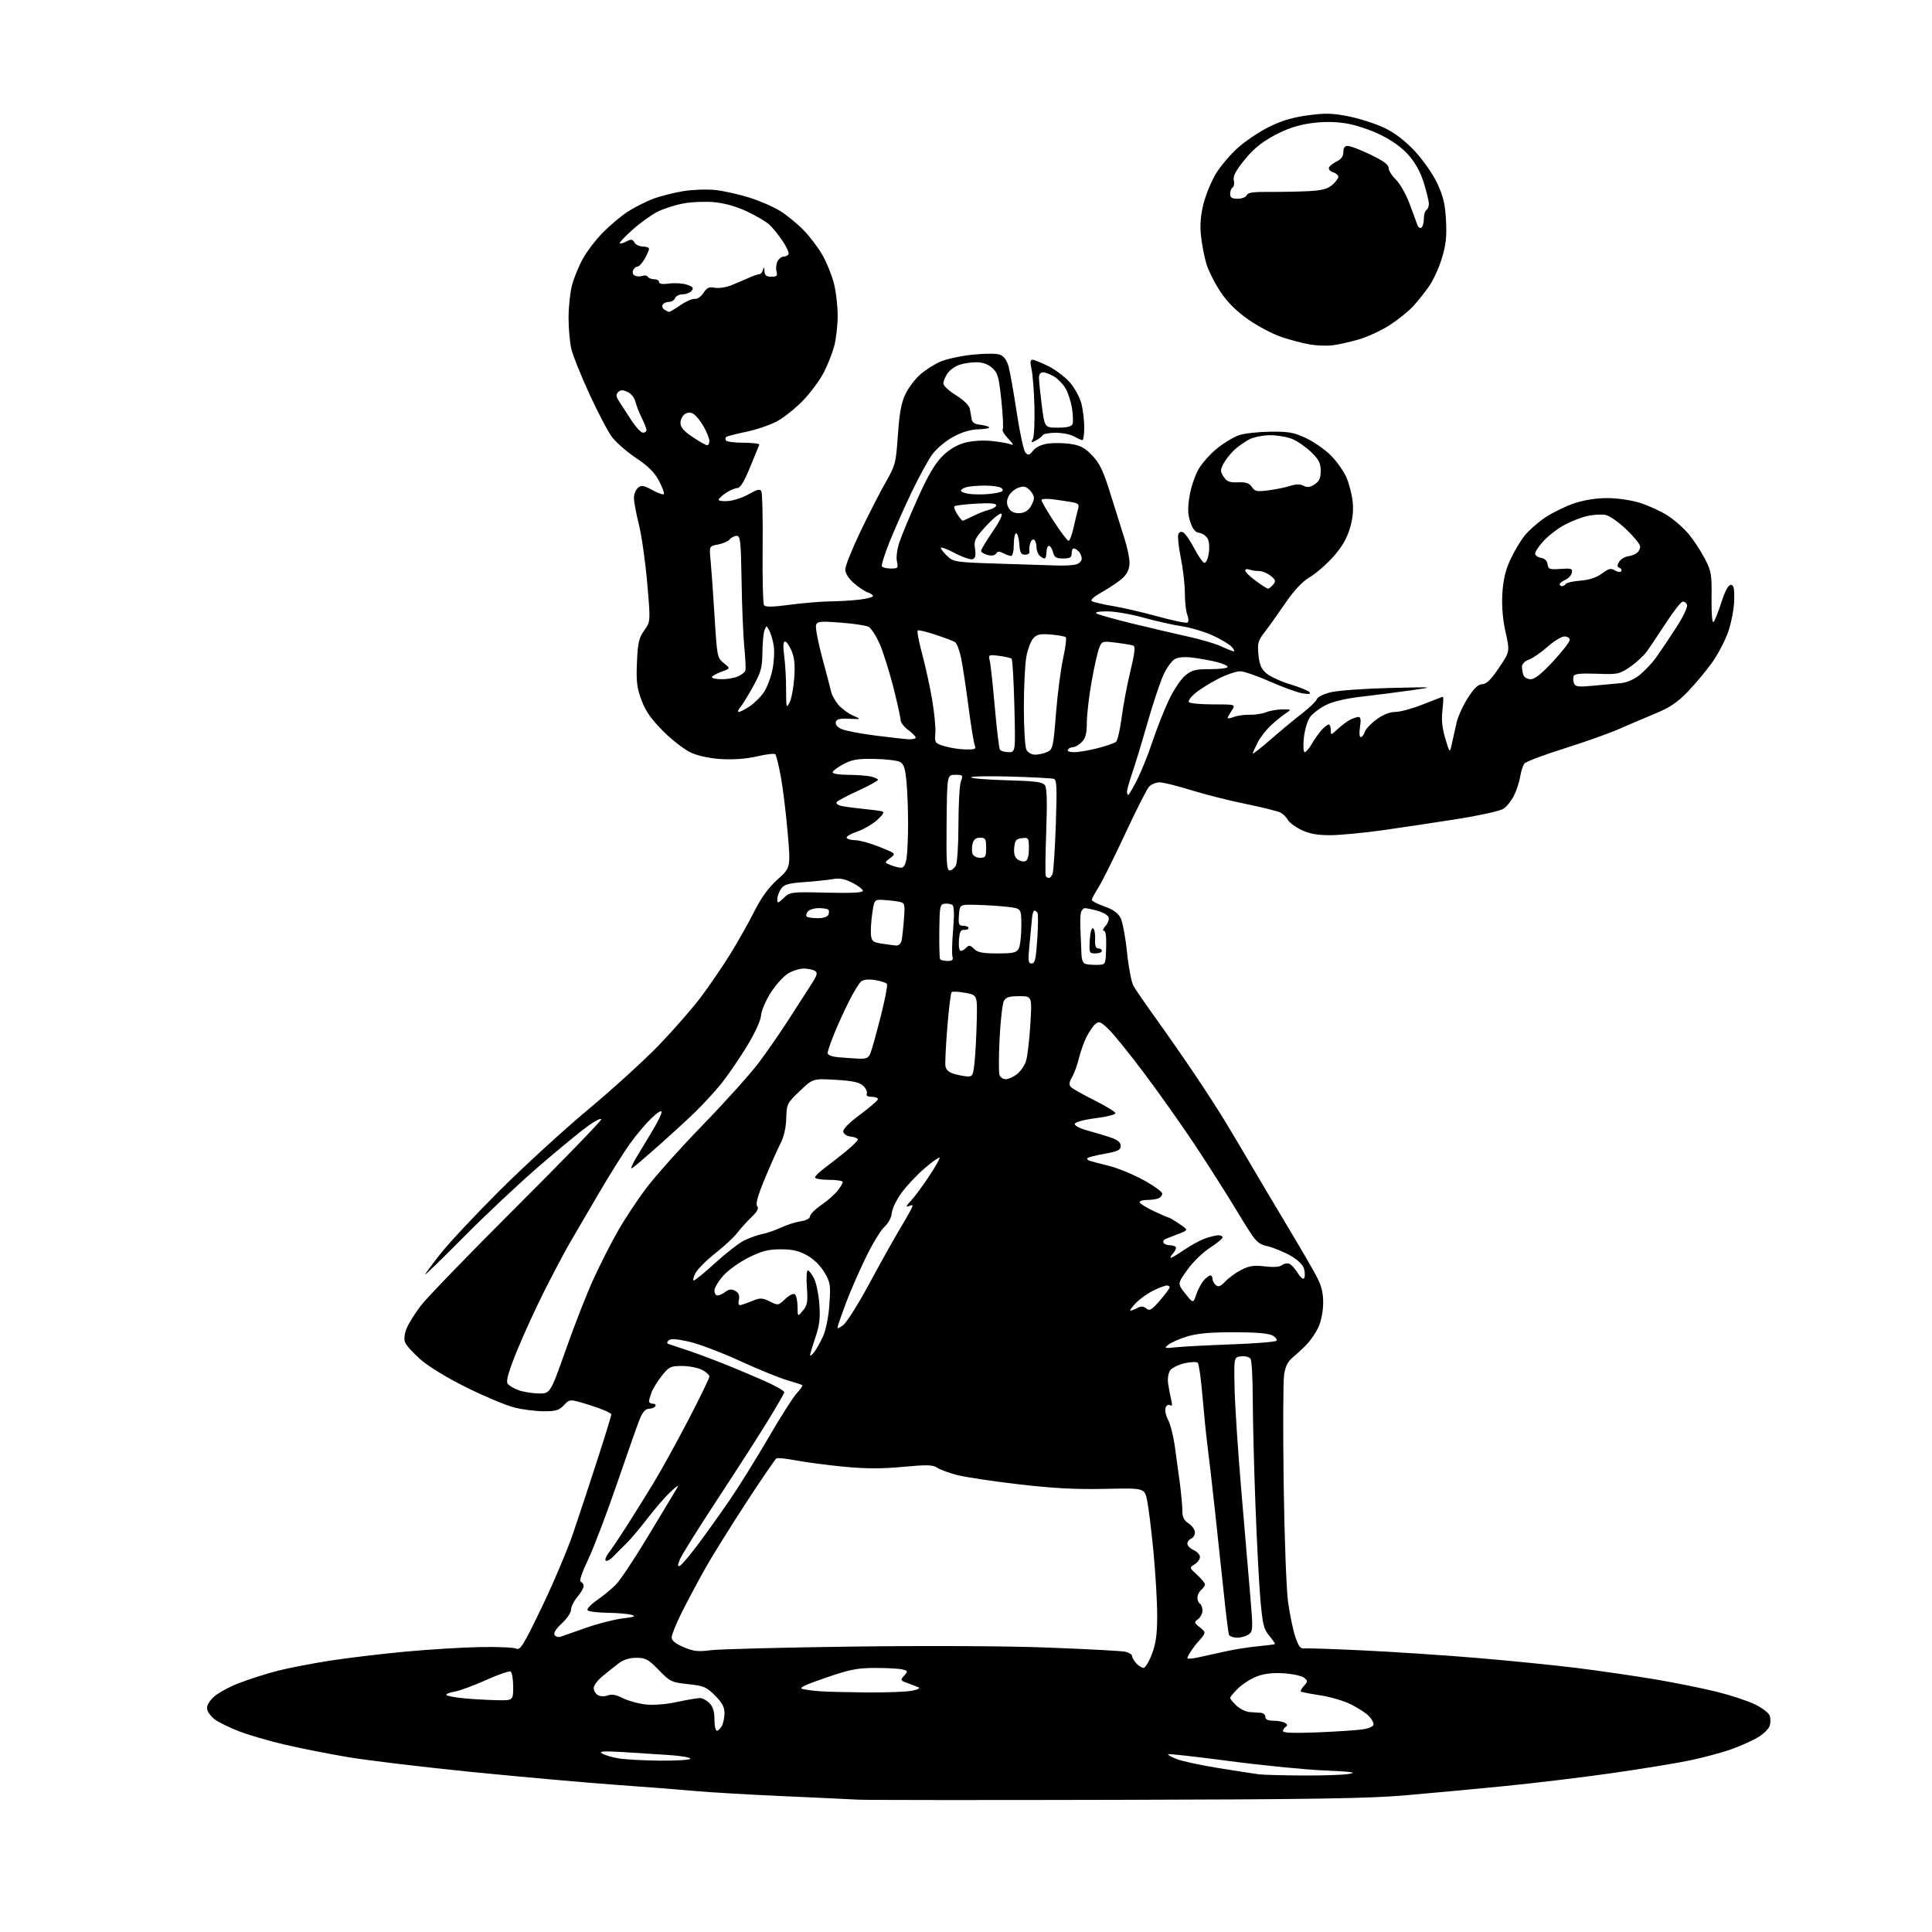 <?xml version="1.0" encoding="UTF-8" standalone="no"?>
<!-- Filename: 41516934019bc71209b9605eaded9651f5cde19040539aa953d551179d85bfd0.svg -->
<!-- Created with https://svgstud.io -->
<svg
  version="1.1"
  xmlns="http://www.w3.org/2000/svg"
  xmlns:xlink="http://www.w3.org/1999/xlink"
  xmlns:svg="http://www.w3.org/2000/svg"
  xmlns:rdf="http://www.w3.org/1999/02/22-rdf-syntax-ns#"
  xmlns:cc="http://creativecommons.org/ns#"
  xmlns:dc="http://purl.org/dc/elements/1.1/"
  viewBox="0 0 768 768"
  width="768"
  height="768"
  role="img"
  aria-labelledby="titleID descID"
>
  <title id="titleID">Darth Vader juggling balls</title>
  <desc id="descID">AI-generated SVG illustration: Darth Vader juggling balls, created on https://svgstud.io</desc>

  <rect width="100%" height="100%" fill="white" />


  <path stroke="none" fill="black" fill-rule="evenodd" d="M443.50,715.47C390.15,715.60 344.02,715.57 341.00,715.39C337.98,715.22 324.48,714.58 311.00,713.98C297.52,713.38 282.00,712.47 276.50,711.97C271.00,711.46 256.82,710.35 245.00,709.51C233.18,708.66 207.54,706.38 188.04,704.44C168.54,702.49 146.07,699.80 138.11,698.45C130.15,697.10 118.65,694.82 112.57,693.37C106.48,691.93 98.58,689.60 95.00,688.21C91.42,686.81 87.29,684.83 85.81,683.81C84.33,682.79 82.82,681.02 82.46,679.88C81.99,678.40 82.60,676.99 84.59,674.91C86.14,673.29 90.73,670.71 94.94,669.09C99.10,667.48 106.10,665.25 110.50,664.13C114.90,663.01 124.35,661.19 131.50,660.09C138.65,658.99 152.15,657.38 161.50,656.52C170.85,655.66 184.12,654.85 191.00,654.73C197.88,654.60 204.30,654.89 205.27,655.36C206.80,656.11 208.16,653.89 215.39,638.86C219.98,629.31 225.57,616.10 227.82,609.50C230.06,602.90 234.40,589.79 237.45,580.36C240.50,570.94 243.00,562.78 243.00,562.24C243.00,561.69 239.29,560.08 234.75,558.66C226.50,556.07 226.50,556.07 224.21,558.54C222.29,560.60 220.99,561.00 216.17,561.00C213.01,561.00 207.74,560.33 204.46,559.50C201.18,558.68 192.65,555.11 185.50,551.57C177.67,547.68 170.38,543.25 167.16,540.40C164.22,537.81 161.46,534.75 161.02,533.59C160.53,532.31 160.77,530.17 161.65,528.05C162.43,526.14 164.94,522.11 167.24,519.07C169.53,516.04 186.61,498.38 205.20,479.83C223.79,461.28 239.00,445.59 239.00,444.96C239.00,444.33 236.64,445.51 233.75,447.58C230.86,449.65 222.20,456.76 214.50,463.39C206.80,470.02 193.41,482.58 184.75,491.31C176.09,500.03 169.00,506.94 169.00,506.65C169.00,506.37 171.77,502.61 175.15,498.32C178.54,494.02 189.23,482.62 198.90,472.98C208.58,463.35 224.38,448.90 234.00,440.88C243.62,432.86 256.23,421.39 262.00,415.39C267.77,409.40 275.26,400.83 278.62,396.35C281.99,391.87 287.24,384.18 290.29,379.26C293.33,374.34 297.63,366.71 299.85,362.30C302.64,356.74 305.47,352.87 309.10,349.60C314.32,344.90 314.32,344.90 313.09,330.70C312.41,322.89 311.17,312.90 310.35,308.50C309.53,304.10 308.55,300.19 308.18,299.82C307.80,299.44 304.57,299.82 301.00,300.66C296.93,301.62 291.70,302.03 287.00,301.77C282.39,301.50 277.70,300.54 274.82,299.26C272.24,298.11 267.24,294.28 263.69,290.73C258.92,285.95 256.68,282.77 255.03,278.39C253.17,273.46 252.87,271.00 253.20,263.32C253.53,255.48 253.95,253.62 256.10,250.60C258.61,247.07 258.61,247.07 257.28,231.79C256.56,223.38 255.07,212.93 253.98,208.56C252.89,204.19 252.00,199.41 252.00,197.93C252.00,196.45 252.72,194.64 253.61,193.91C254.98,192.78 255.84,192.91 259.27,194.79C261.50,196.01 263.58,196.76 263.89,196.45C264.20,196.13 263.34,193.77 261.98,191.19C260.16,187.75 257.71,185.30 252.76,182.00C249.05,179.53 244.70,175.70 243.11,173.50C241.51,171.30 237.52,163.65 234.24,156.50C230.96,149.35 227.76,141.39 227.14,138.81C226.51,136.23 226.01,130.60 226.01,126.31C226.02,122.01 226.64,116.18 227.39,113.35C228.15,110.52 230.03,105.87 231.58,103.03C233.13,100.18 236.67,95.51 239.45,92.65C242.23,89.79 246.70,86.00 249.39,84.24C252.09,82.48 256.69,80.14 259.62,79.04C262.55,77.94 268.00,76.56 271.73,75.96C275.45,75.36 281.20,75.18 284.50,75.55C287.80,75.92 293.88,77.28 298.00,78.58C302.12,79.87 307.66,82.30 310.29,83.97C312.93,85.64 317.07,89.05 319.49,91.54C321.91,94.04 325.25,98.45 326.91,101.34C328.57,104.24 330.62,109.27 331.46,112.52C332.31,115.76 332.99,121.59 332.99,125.46C332.98,129.33 332.37,134.75 331.64,137.50C330.90,140.25 329.06,144.95 327.53,147.95C326.01,150.94 322.34,155.93 319.38,159.04C316.42,162.14 311.76,165.90 309.02,167.39C306.29,168.88 300.81,170.77 296.85,171.60C292.89,172.42 289.27,173.33 288.81,173.62C288.35,173.90 288.23,174.56 288.54,175.07C288.86,175.58 292.05,176.00 295.64,176.00C299.23,176.00 302.02,176.36 301.83,176.80C301.65,177.24 299.99,181.29 298.14,185.80C295.86,191.35 294.25,194.00 293.14,194.01C292.24,194.01 290.23,194.85 288.67,195.88C287.11,196.91 285.76,198.14 285.67,198.62C285.58,199.10 287.30,199.35 289.50,199.17C291.70,198.99 295.38,197.75 297.69,196.42C300.80,194.61 302.07,194.30 302.63,195.21C303.04,195.88 303.29,206.12 303.16,217.96C303.04,229.81 303.30,239.99 303.72,240.58C304.28,241.36 307.20,241.31 314.00,240.40C319.23,239.70 326.43,239.10 330.00,239.06C333.57,239.02 338.86,238.70 341.75,238.35C344.64,238.01 347.00,237.36 347.00,236.93C347.00,236.49 346.07,235.84 344.93,235.48C343.80,235.12 341.32,233.47 339.43,231.81C337.31,229.94 336.00,227.88 336.00,226.38C336.00,225.06 338.62,218.47 341.82,211.74C345.03,205.01 349.55,196.15 351.88,192.06C355.96,184.90 356.14,184.19 356.93,172.89C357.54,164.08 358.29,160.03 359.94,156.62C361.15,154.13 363.77,150.65 365.77,148.90C367.76,147.15 371.35,144.85 373.74,143.79C376.13,142.73 381.93,141.47 386.62,140.99C391.63,140.47 396.13,140.48 397.52,141.01C399.07,141.60 400.24,143.20 400.93,145.70C401.51,147.79 402.97,156.03 404.17,164.00C405.37,171.97 406.93,179.14 407.63,179.92C408.72,181.13 409.17,181.01 410.71,179.10C411.85,177.70 414.07,176.67 416.70,176.31C418.99,176.01 423.04,176.08 425.68,176.48C429.48,177.05 431.28,178.02 434.22,181.11C437.24,184.29 438.61,187.21 441.56,196.76C443.56,203.22 446.05,211.16 447.10,214.42C448.14,217.67 449.00,221.85 449.00,223.71C449.00,225.94 448.19,227.90 446.62,229.47C445.32,230.77 441.67,233.30 438.52,235.07C434.62,237.28 433.23,238.54 434.15,239.03C434.89,239.43 438.65,240.28 442.50,240.93C446.35,241.57 454.36,243.43 460.31,245.07C466.26,246.70 471.53,247.79 472.02,247.49C472.55,247.16 472.53,245.89 471.96,244.40C471.43,243.01 471.00,239.13 471.00,235.78C471.00,232.44 470.28,226.15 469.40,221.82C468.53,217.49 468.07,213.26 468.39,212.42C468.77,211.43 469.49,211.17 470.42,211.69C471.21,212.14 473.13,214.94 474.69,217.92C476.25,220.90 478.04,223.51 478.66,223.72C479.33,223.94 480.09,222.44 480.48,220.13C480.87,217.84 480.69,215.30 480.08,214.14C479.49,213.04 477.99,212.00 476.75,211.82C475.13,211.59 474.13,210.38 473.17,207.50C472.15,204.43 472.07,202.03 472.86,197.19C473.42,193.72 475.05,188.88 476.49,186.42C477.93,183.97 481.33,180.21 484.04,178.06C486.75,175.92 490.64,173.61 492.68,172.94C494.71,172.27 500.23,171.67 504.94,171.61C512.25,171.52 514.33,171.89 519.15,174.15C522.25,175.60 526.69,178.69 529.00,181.00C531.31,183.31 534.09,187.22 535.18,189.68C536.27,192.14 537.41,196.54 537.71,199.46C538.09,203.12 537.70,206.56 536.46,210.49C535.21,214.45 533.13,217.88 529.70,221.64C526.97,224.63 522.81,228.20 520.47,229.57C517.63,231.24 514.43,234.65 510.92,239.79C508.02,244.03 504.32,249.21 502.70,251.30C500.09,254.67 499.81,255.68 500.25,260.24C500.63,264.21 501.35,265.91 503.41,267.67C504.87,268.93 509.20,270.92 513.04,272.08C516.87,273.24 520.29,274.66 520.65,275.24C521.08,275.93 520.04,276.04 517.54,275.57C515.48,275.19 509.79,273.11 504.89,270.95C499.99,268.79 494.75,266.95 493.24,266.85C491.73,266.74 487.75,268.06 484.40,269.77C481.04,271.48 476.88,274.07 475.15,275.53C473.41,276.99 472.25,278.59 472.56,279.09C472.87,279.59 477.19,280.00 482.17,280.00C491.23,280.00 491.23,280.00 489.62,282.46C488.73,283.82 488.00,285.16 488.00,285.44C488.00,285.72 489.14,285.52 490.54,284.98C491.94,284.45 494.75,284.07 496.79,284.12C498.83,284.18 501.77,283.73 503.32,283.12C504.86,282.50 507.78,282.00 509.79,282.00C513.45,282.00 513.45,282.00 510.97,283.65C509.61,284.56 507.00,286.70 505.16,288.40C503.33,290.11 500.96,293.17 499.91,295.21C498.86,297.25 498.00,299.19 498.00,299.53C498.00,299.86 501.27,297.29 505.26,293.82C509.25,290.34 514.86,285.70 517.72,283.50C520.58,281.30 523.17,278.79 523.48,277.92C523.80,277.00 526.22,275.83 529.26,275.13C532.14,274.46 542.60,273.72 552.50,273.48C570.50,273.05 570.50,273.05 561.00,274.40C555.77,275.14 547.00,276.27 541.50,276.90C535.08,277.63 529.91,278.84 527.05,280.27C524.61,281.50 521.77,283.65 520.75,285.06C519.73,286.47 518.63,290.18 518.31,293.31C517.97,296.55 518.12,299.00 518.64,299.00C519.15,299.00 520.41,297.54 521.43,295.75C522.45,293.96 524.20,291.49 525.32,290.25C526.44,289.01 527.72,288.00 528.17,288.00C528.63,288.00 529.00,288.98 529.00,290.19C529.00,292.34 529.04,292.34 531.75,289.81C533.26,288.40 535.48,286.74 536.68,286.12C537.89,285.50 539.41,285.00 540.06,285.00C540.89,285.00 541.06,286.21 540.62,289.00C540.25,291.29 540.38,293.00 540.92,293.00C541.44,293.00 542.16,292.08 542.52,290.94C542.88,289.81 545.00,287.56 547.23,285.94C549.86,284.05 552.52,283.00 554.73,283.00C556.62,283.00 561.54,281.65 565.66,280.00C569.78,278.35 573.35,277.00 573.58,277.00C573.82,277.00 573.74,279.40 573.39,282.34C572.95,286.11 573.28,289.41 574.54,293.59C576.31,299.50 576.31,299.50 577.17,295.50C577.64,293.30 578.47,289.55 579.03,287.18C579.58,284.80 581.59,280.41 583.50,277.43C586.00,273.52 587.61,271.99 589.24,271.97C590.89,271.95 592.68,270.19 595.85,265.48C600.21,259.02 600.21,259.02 598.49,251.30C597.35,246.21 596.92,240.99 597.21,236.02C597.52,230.66 598.42,226.76 600.31,222.64C601.77,219.45 604.33,215.11 606.00,213.00C607.67,210.90 611.41,207.59 614.32,205.66C617.23,203.73 622.38,201.22 625.77,200.08C629.66,198.77 634.50,198.00 638.88,198.00C642.88,198.00 648.40,198.80 651.91,199.89C655.26,200.94 660.21,203.21 662.92,204.95C665.63,206.69 669.46,210.08 671.43,212.48C673.39,214.88 676.24,219.24 677.75,222.17C680.26,227.04 680.49,228.39 680.37,237.83C680.30,243.99 680.61,247.79 681.15,247.25C681.65,246.75 683.06,243.23 684.28,239.42C685.72,234.93 687.03,232.50 688.00,232.50C689.18,232.50 689.47,233.79 689.38,238.50C689.32,241.80 688.26,247.43 687.04,251.00C685.82,254.57 682.87,260.20 680.50,263.50C678.13,266.80 673.78,271.99 670.84,275.03C666.78,279.23 663.70,281.30 658.00,283.65C653.88,285.35 647.35,288.13 643.50,289.83C639.65,291.53 629.89,294.99 621.81,297.53C613.73,300.07 606.62,302.75 606.01,303.48C605.40,304.22 604.64,306.55 604.31,308.66C603.98,310.77 602.87,314.18 601.84,316.24C600.82,318.29 598.92,320.66 597.63,321.51C596.34,322.35 588.13,324.18 579.39,325.56C570.65,326.94 557.23,328.96 549.56,330.04C541.89,331.12 532.47,332.00 528.63,332.00C523.57,332.00 520.43,331.42 517.30,329.90C514.92,328.75 512.51,326.96 511.96,325.93C511.41,324.89 510.10,323.59 509.05,323.03C508.01,322.47 501.78,320.92 495.21,319.58C488.65,318.25 478.85,315.77 473.43,314.08C468.01,312.39 462.39,311.00 460.94,311.00C459.50,311.00 457.60,311.79 456.74,312.75C455.87,313.71 451.60,322.15 447.25,331.50C442.90,340.85 438.14,350.40 436.67,352.73C435.20,355.06 434.00,357.31 434.00,357.75C434.00,358.18 436.25,359.33 438.99,360.30C442.45,361.53 444.44,362.94 445.45,364.90C446.25,366.44 447.40,372.57 448.00,378.50C448.60,384.43 449.76,390.46 450.56,391.89C451.37,393.33 455.43,399.23 459.58,405.00C463.74,410.77 470.62,420.68 474.88,427.00C479.14,433.32 484.66,441.88 487.15,446.00C489.65,450.12 494.19,457.77 497.25,463.00C500.30,468.23 506.79,479.14 511.65,487.25C516.52,495.36 521.74,504.33 523.25,507.18C525.32,511.07 525.99,513.75 525.98,517.93C525.97,521.15 525.19,525.18 524.13,527.50C523.12,529.70 520.98,532.85 519.37,534.50C517.76,536.15 515.25,538.48 513.79,539.68C511.93,541.21 510.94,543.24 510.45,546.47C510.07,549.00 509.99,568.27 510.27,589.29C510.55,610.30 511.33,631.55 511.99,636.50C512.65,641.45 513.94,647.75 514.85,650.50C516.16,654.46 516.92,655.45 518.50,655.27C519.60,655.15 530.17,655.50 542.00,656.07C553.83,656.63 574.08,657.97 587.00,659.05C599.92,660.13 617.92,661.94 627.00,663.07C636.08,664.21 649.92,666.22 657.77,667.54C665.62,668.87 676.64,671.08 682.24,672.46C687.85,673.85 694.79,676.13 697.67,677.54C700.54,678.95 703.17,680.97 703.52,682.05C703.86,683.12 703.84,684.92 703.49,686.04C703.13,687.16 701.18,689.13 699.14,690.41C697.10,691.70 692.30,693.88 688.47,695.26C684.64,696.65 677.00,698.70 671.50,699.84C666.00,700.97 652.05,703.24 640.50,704.89C628.95,706.54 609.83,708.84 598.00,710.01C586.17,711.17 568.40,712.83 558.50,713.68C544.05,714.93 521.37,715.29 443.50,715.47zM518.00,705.79C525.98,705.84 534.30,705.55 536.50,705.13C539.49,704.57 536.96,704.23 526.50,703.79C518.80,703.46 501.76,701.78 488.64,700.04C475.51,698.31 464.58,697.09 464.34,697.32C464.11,697.56 465.62,698.43 467.71,699.25C469.79,700.08 477.35,701.70 484.50,702.86C491.65,704.01 498.85,705.12 500.50,705.33C502.15,705.53 510.02,705.74 518.00,705.79zM262.19,699.88C268.62,699.95 274.12,699.61 274.41,699.14C274.70,698.67 271.02,698.01 266.22,697.67C261.42,697.34 253.00,696.80 247.50,696.47C239.74,696.02 237.91,696.14 239.33,697.04C240.34,697.67 243.26,698.54 245.83,698.98C248.40,699.41 255.76,699.82 262.19,699.88zM523.75,688.64C531.31,688.34 539.41,687.80 541.75,687.44C544.41,687.03 546.00,686.27 546.00,685.39C546.00,684.63 545.12,683.12 544.03,682.03C542.95,680.95 539.84,678.94 537.11,677.55C534.38,676.17 528.85,674.53 524.82,673.92C520.80,673.30 517.32,672.62 517.09,672.40C516.86,672.19 517.44,671.17 518.36,670.15C519.92,668.43 519.93,668.18 518.42,666.93C517.52,666.19 513.89,665.40 510.35,665.17C505.94,664.89 502.56,665.28 499.63,666.40C497.27,667.30 493.92,669.43 492.17,671.14C490.43,672.84 489.00,674.56 489.00,674.94C489.00,675.33 490.14,676.72 491.53,678.03C492.92,679.34 495.29,680.48 496.78,680.58C498.28,680.67 500.29,680.80 501.25,680.87C502.21,680.94 503.00,681.67 503.00,682.50C503.00,683.52 504.03,684.00 506.25,684.02C508.04,684.02 510.11,684.42 510.86,684.89C511.80,685.49 511.88,685.96 511.11,686.43C510.50,686.81 510.00,687.58 510.00,688.15C510.00,688.85 514.57,689.01 523.75,688.64zM284.96,688.00C285.50,688.00 286.40,687.13 286.96,686.07C287.53,685.00 288.00,682.70 288.00,680.95C288.00,678.60 287.01,676.77 284.22,673.99C280.82,670.59 279.74,670.13 273.52,669.47C266.94,668.76 266.37,668.49 261.87,663.86C257.70,659.59 256.63,659.00 252.97,659.00C250.20,659.00 247.83,659.75 245.87,661.25C244.25,662.49 241.37,664.78 239.46,666.35C237.56,667.92 236.00,670.04 236.00,671.05C236.00,672.07 236.76,673.33 237.70,673.85C238.67,674.40 240.34,674.44 241.60,673.96C243.14,673.38 244.94,673.69 247.50,675.00C249.53,676.03 253.51,677.17 256.34,677.51C259.59,677.91 264.28,677.57 269.00,676.58C273.12,675.71 277.29,675.00 278.25,675.00C279.21,675.00 280.90,675.90 282.00,677.00C283.41,678.41 284.00,680.33 284.00,683.50C284.00,685.98 284.43,688.00 284.96,688.00zM197.25,675.85C204.00,676.00 204.00,676.00 204.00,670.56C204.00,667.57 203.54,664.84 202.99,664.49C202.43,664.15 198.04,665.65 193.24,667.83C188.43,670.01 182.77,672.09 180.65,672.46C178.53,672.83 177.10,673.44 177.48,673.81C177.86,674.19 180.94,674.77 184.33,675.10C187.72,675.43 193.54,675.76 197.25,675.85zM344.50,672.77C352.20,672.83 360.30,672.53 362.50,672.10C365.00,671.60 365.94,671.07 365.00,670.68C364.18,670.34 362.20,669.58 360.62,669.00C357.89,668.01 357.83,667.85 359.41,666.10C360.98,664.36 360.95,664.22 358.79,663.64C357.53,663.30 352.68,663.03 348.00,663.04C340.73,663.05 337.85,663.62 328.12,666.97C319.53,669.93 317.32,671.03 319.12,671.43C320.43,671.73 323.52,672.13 326.00,672.31C328.48,672.50 336.80,672.70 344.50,672.77zM454.58,663.00C455.28,663.00 456.79,660.51 457.93,657.46C459.51,653.24 460.00,649.59 460.00,642.12C460.00,636.73 459.33,625.31 458.51,616.75C457.69,608.18 456.55,599.00 455.98,596.34C454.94,591.50 454.94,591.50 439.22,591.85C427.63,592.10 418.64,591.63 405.00,590.04C394.82,588.86 383.86,587.21 380.62,586.39C377.39,585.56 373.76,584.24 372.57,583.45C370.75,582.26 368.50,582.20 358.94,583.10C350.58,583.89 344.27,583.88 335.50,583.04C328.90,582.41 320.35,581.29 316.50,580.55C312.65,579.81 309.11,579.45 308.63,579.74C308.15,580.03 302.73,587.97 296.57,597.38C290.42,606.80 283.11,618.55 280.33,623.50C277.54,628.45 273.41,636.20 271.13,640.73C268.86,645.25 267.00,649.81 267.00,650.85C267.00,652.17 268.46,653.37 271.75,654.77C275.69,656.44 277.52,656.65 282.50,655.99C285.80,655.55 311.23,654.90 339.00,654.54C369.33,654.15 400.49,654.31 417.00,654.95C432.12,655.53 445.74,656.26 447.25,656.58C448.76,656.90 450.00,657.65 450.00,658.25C450.00,658.85 450.74,660.17 451.65,661.17C452.57,662.18 453.88,663.00 454.58,663.00zM476.25,658.86C478.59,658.36 483.43,657.29 487.00,656.48C490.57,655.68 496.43,654.75 500.00,654.42C503.57,654.09 506.63,653.70 506.79,653.54C506.95,653.38 505.95,651.90 504.56,650.25C502.36,647.64 501.90,645.77 501.03,635.87C500.48,629.62 499.58,612.35 499.03,597.50C498.47,582.65 498.01,563.98 497.99,556.00C497.98,548.02 497.59,540.90 497.13,540.17C496.65,539.41 495.03,538.98 493.39,539.17C490.50,539.50 490.50,539.50 490.77,552.00C490.92,558.88 492.14,577.33 493.48,593.00C494.82,608.67 496.43,627.55 497.05,634.94C498.11,647.46 498.07,648.48 496.40,649.69C495.42,650.41 493.34,651.00 491.78,651.00C490.22,651.00 488.74,650.44 488.50,649.75C488.27,649.06 487.39,641.98 486.55,634.00C485.71,626.02 484.13,611.17 483.02,601.00C481.92,590.83 480.58,579.12 480.03,575.00C479.49,570.88 478.58,561.89 478.00,555.03C477.43,548.17 476.59,542.19 476.14,541.74C475.69,541.29 473.35,541.36 470.94,541.90C468.53,542.44 465.95,543.70 465.21,544.69C464.41,545.77 464.06,547.91 464.35,550.00C464.62,551.92 465.17,554.80 465.56,556.40C466.08,558.47 465.96,559.10 465.14,558.59C464.49,558.18 463.70,558.61 463.34,559.57C462.98,560.50 463.42,562.66 464.32,564.38C465.23,566.10 466.41,570.65 466.95,574.50C467.50,578.35 468.41,585.01 468.97,589.29C469.54,593.58 470.00,598.63 470.00,600.52C470.00,603.08 470.64,604.37 472.50,605.59C473.88,606.49 475.00,608.09 475.00,609.15C475.00,610.20 474.32,611.32 473.50,611.64C472.68,611.95 472.00,612.85 472.00,613.63C472.00,614.41 473.12,615.56 474.50,616.18C475.88,616.81 477.00,618.04 477.00,618.92C477.00,619.80 476.04,621.12 474.87,621.85C472.76,623.17 472.76,623.19 475.87,626.03C477.59,627.60 479.00,629.31 479.00,629.82C479.00,630.33 478.32,631.32 477.50,632.00C476.68,632.68 476.00,634.06 476.00,635.06C476.00,636.06 476.45,637.16 477.00,637.50C477.55,637.84 478.00,639.05 478.00,640.20C478.00,641.34 477.21,642.89 476.25,643.63C474.61,644.89 474.66,645.10 476.95,646.89C479.15,648.62 479.25,649.00 477.95,650.66C477.15,651.67 476.25,652.73 475.94,653.00C475.64,653.27 474.62,654.61 473.69,655.97C472.76,657.33 472.00,658.75 472.00,659.12C472.00,659.49 473.91,659.37 476.25,658.86zM222.86,650.62C223.76,650.31 228.32,648.71 233.00,647.06C237.68,645.41 244.20,643.74 247.50,643.35C252.27,642.79 252.99,642.49 251.00,641.92C249.62,641.52 245.26,641.15 241.31,641.10C237.35,641.04 233.86,640.58 233.54,640.06C233.22,639.55 234.88,637.79 237.23,636.16C239.58,634.53 242.95,631.76 244.72,630.01C246.48,628.26 252.29,619.56 257.62,610.66C262.95,601.77 268.00,593.38 268.85,592.00C270.08,589.99 269.64,590.18 266.59,593.00C264.51,594.92 260.40,599.65 257.45,603.50C254.51,607.35 250.72,611.85 249.02,613.50C247.32,615.15 244.98,617.50 243.81,618.72C242.65,619.93 241.31,620.69 240.83,620.40C240.35,620.10 240.89,618.65 242.03,617.18C243.17,615.71 246.40,610.90 249.21,606.50C252.02,602.10 256.78,594.45 259.80,589.50C262.81,584.55 269.04,573.26 273.64,564.42C278.24,555.57 282.00,547.82 282.00,547.19C282.00,546.56 280.67,545.36 279.05,544.53C277.43,543.69 273.86,543.00 271.13,543.00C266.57,543.00 265.92,543.31 263.11,546.86C261.43,548.98 259.60,551.93 259.03,553.42C258.46,554.91 258.00,556.55 258.00,557.07C258.00,557.58 258.70,558.00 259.56,558.00C260.42,558.00 260.84,558.45 260.50,559.00C260.16,559.55 259.01,560.00 257.95,560.00C256.67,560.00 255.50,561.26 254.45,563.75C253.59,565.81 249.50,577.38 245.37,589.46C241.24,601.53 236.03,615.24 233.80,619.91C231.27,625.23 230.17,628.56 230.87,628.79C231.49,629.00 232.00,629.77 232.00,630.51C232.00,631.24 230.88,633.18 229.50,634.82C228.12,636.45 227.00,638.73 227.00,639.88C227.00,641.03 225.35,643.48 223.34,645.33C221.02,647.46 219.96,649.13 220.45,649.93C220.88,650.61 221.96,650.92 222.86,650.62zM270.25,622.44C270.94,622.16 274.26,618.24 277.63,613.72C281.01,609.20 286.69,601.23 290.26,596.00C293.83,590.77 300.68,579.75 305.48,571.50C310.28,563.25 315.36,555.27 316.78,553.76C318.20,552.25 319.16,550.85 318.93,550.63C318.69,550.42 315.98,549.52 312.89,548.64C309.81,547.75 301.36,544.31 294.12,540.98C286.88,537.66 277.79,534.22 273.91,533.34C268.80,532.19 266.55,532.05 265.76,532.84C264.97,533.63 265.06,534.06 266.08,534.38C266.86,534.63 270.20,535.74 273.50,536.84C276.80,537.95 282.88,540.20 287.00,541.84C291.12,543.48 298.45,546.55 303.27,548.66C308.10,550.77 311.93,552.95 311.77,553.50C311.62,554.05 308.80,558.94 305.50,564.37C302.20,569.80 293.25,583.75 285.60,595.37C277.96,606.99 271.10,617.95 270.35,619.72C269.31,622.20 269.28,622.82 270.25,622.44zM214.12,553.92C218.74,554.00 218.74,554.00 225.02,536.25C228.47,526.49 233.36,513.99 235.90,508.47C238.43,502.96 242.65,494.61 245.29,489.92C247.92,485.23 253.08,477.39 256.76,472.49C260.43,467.60 270.67,456.15 279.50,447.05C288.33,437.95 298.27,426.90 301.58,422.50C304.89,418.10 310.28,410.32 313.55,405.21C316.82,400.10 320.82,393.88 322.44,391.39C324.88,387.62 325.13,386.70 323.94,385.94C323.15,385.44 321.15,385.03 319.50,385.02C317.85,385.01 315.04,385.90 313.25,386.99C311.45,388.08 308.36,391.52 306.37,394.63C304.38,397.74 302.66,401.80 302.53,403.64C302.40,405.63 300.14,410.57 297.00,415.75C294.08,420.56 289.54,427.20 286.92,430.50C284.30,433.80 279.30,439.22 275.83,442.56C272.35,445.89 265.68,451.99 261.00,456.13C256.32,460.26 251.93,463.98 251.24,464.39C250.54,464.80 251.26,462.97 252.84,460.32C254.42,457.67 257.35,452.80 259.35,449.50C261.35,446.20 263.00,442.85 263.00,442.05C263.00,441.18 261.34,442.20 258.91,444.55C256.65,446.72 252.84,451.25 250.42,454.61C248.00,457.97 242.36,466.97 237.88,474.61C233.39,482.25 228.17,491.20 226.26,494.50C224.36,497.80 219.96,506.12 216.48,513.00C213.01,519.88 208.07,530.67 205.49,537.00C202.30,544.85 201.11,548.95 201.73,549.93C202.23,550.72 204.18,551.92 206.07,552.61C207.96,553.29 211.58,553.88 214.12,553.92zM323.64,537.50C324.51,536.40 326.10,533.59 327.16,531.24C328.32,528.70 329.34,523.60 329.69,518.58C330.24,510.80 330.09,509.84 327.74,505.82C326.19,503.17 323.51,500.53 320.88,499.05C317.60,497.21 315.07,496.62 310.38,496.62C305.45,496.62 302.89,497.27 297.71,499.82C294.14,501.58 289.59,504.82 287.61,507.01C285.62,509.21 284.00,511.90 284.00,513.00C284.00,514.10 284.56,514.99 285.25,514.97C285.94,514.95 287.35,514.29 288.39,513.51C289.79,512.44 290.78,512.35 292.24,513.13C293.63,513.87 294.06,514.90 293.72,516.67C293.35,518.63 293.60,519.06 294.87,518.67C295.77,518.40 297.89,517.61 299.58,516.93C302.18,515.88 303.20,515.95 306.01,517.36C309.30,519.00 309.41,518.98 312.10,516.40C313.61,514.96 315.32,514.08 315.92,514.45C316.51,514.82 317.01,517.00 317.03,519.31C317.07,523.50 317.07,523.50 319.15,521.00C320.94,518.85 321.16,517.55 320.75,511.75C320.48,508.04 320.65,505.00 321.11,505.00C321.57,505.00 322.67,506.40 323.56,508.12C324.45,509.83 325.41,514.44 325.70,518.37C326.11,524.00 325.78,526.81 324.11,531.72C322.95,535.14 322.01,538.29 322.03,538.72C322.05,539.15 322.77,538.60 323.64,537.50zM467.50,535.56C470.25,535.27 480.15,534.75 489.50,534.41C498.85,534.07 506.89,533.43 507.36,532.99C507.83,532.55 507.15,531.60 505.86,530.89C504.27,530.02 499.24,529.59 490.50,529.59C481.21,529.58 475.93,530.05 472.00,531.24C468.98,532.16 465.60,533.63 464.50,534.50C462.62,535.99 462.80,536.05 467.50,535.56zM335.05,526.88C336.38,526.00 341.05,518.63 345.49,510.39C349.91,502.20 355.15,492.80 357.14,489.50C359.12,486.20 361.31,482.42 361.99,481.10C363.11,478.93 363.05,478.77 361.37,479.41C359.93,479.96 360.11,479.48 362.12,477.31C363.56,475.77 366.81,471.37 369.34,467.55C371.87,463.73 373.74,460.41 373.50,460.16C373.25,459.92 370.60,461.81 367.60,464.37C364.60,466.93 360.49,471.29 358.46,474.06C356.42,476.83 354.65,480.46 354.52,482.14C354.38,483.97 353.17,486.22 351.50,487.77C349.96,489.19 346.54,494.90 343.88,500.47C341.22,506.03 337.87,513.72 336.44,517.54C335.01,521.37 333.57,525.40 333.24,526.49C332.67,528.38 332.76,528.40 335.05,526.88zM449.38,521.00C449.79,521.00 451.03,520.52 452.13,519.93C453.61,519.14 454.53,519.20 455.68,520.15C456.99,521.24 457.80,520.76 461.08,516.96C463.20,514.51 464.95,512.16 464.97,511.75C464.99,511.34 464.47,511.00 463.82,511.00C463.16,511.00 460.77,511.90 458.51,513.00C456.24,514.10 453.08,516.35 451.50,518.00C449.92,519.65 448.96,521.00 449.38,521.00zM475.56,514.52C476.25,512.51 477.60,510.00 478.56,508.93C479.52,507.87 480.69,507.00 481.15,507.00C481.62,507.00 482.00,507.62 482.00,508.38C482.00,509.14 482.60,510.25 483.34,510.87C484.36,511.71 485.24,511.37 487.09,509.39C488.41,507.97 491.27,505.90 493.44,504.79C496.59,503.17 498.45,502.90 502.81,503.41C506.30,503.82 508.73,503.64 509.61,502.91C510.36,502.29 511.65,502.04 512.48,502.35C513.31,502.67 514.84,504.34 515.88,506.05C516.94,507.79 518.06,508.71 518.42,508.13C518.77,507.56 518.77,505.94 518.42,504.52C518.00,502.88 516.11,500.98 513.21,499.27C510.70,497.80 506.58,496.08 504.07,495.45C499.59,494.32 499.35,494.06 491.70,481.40C487.41,474.31 479.71,462.20 474.57,454.50C469.44,446.80 460.52,434.20 454.73,426.50C448.95,418.80 442.62,410.97 440.65,409.09C437.57,406.15 436.86,405.87 435.47,407.03C434.58,407.76 433.01,410.02 431.98,412.05C430.94,414.07 429.56,417.93 428.91,420.62C428.25,423.30 427.01,426.73 426.15,428.24C424.95,430.34 424.86,431.26 425.76,432.16C426.40,432.80 430.61,435.17 435.11,437.42C439.60,439.66 443.33,441.95 443.39,442.50C443.45,443.05 439.94,443.95 435.58,444.50C431.11,445.06 427.49,446.02 427.26,446.70C427.02,447.44 429.10,448.52 432.68,449.51C435.88,450.39 440.07,451.66 442.00,452.35C444.38,453.19 445.50,454.21 445.50,455.53C445.50,457.14 444.40,457.68 439.22,458.61C435.76,459.23 432.66,460.01 432.32,460.34C431.99,460.68 432.34,461.16 433.11,461.42C433.87,461.67 437.32,462.58 440.77,463.43C444.21,464.27 450.40,466.82 454.52,469.07C458.63,471.33 462.00,473.77 462.00,474.48C462.00,475.20 461.29,476.06 460.42,476.39C459.55,476.73 457.52,477.00 455.92,477.00C454.31,477.00 453.00,477.40 453.00,477.88C453.00,478.37 455.49,479.94 458.53,481.38C461.57,482.82 464.29,484.00 464.58,484.00C464.87,484.00 466.74,485.11 468.74,486.47C472.38,488.94 472.38,488.94 468.94,490.32C467.05,491.08 464.68,491.99 463.69,492.35C462.69,492.70 462.15,493.44 462.50,493.99C462.84,494.55 463.92,495.00 464.89,495.00C465.87,495.00 466.97,495.30 467.34,495.67C467.70,496.04 467.26,497.16 466.35,498.17C465.44,499.18 465.02,500.00 465.41,500.00C465.81,500.00 468.22,498.57 470.77,496.81C473.32,495.06 477.00,493.05 478.95,492.36C480.90,491.66 483.29,491.07 484.25,491.04C485.21,491.02 486.00,491.40 486.00,491.90C486.00,492.39 483.73,494.25 480.96,496.02C478.19,497.80 474.15,501.73 471.99,504.76C468.04,510.27 468.04,510.27 471.17,514.22C474.30,518.17 474.30,518.17 475.56,514.52zM275.81,509.00C276.29,509.00 280.13,505.86 284.33,502.02C288.54,498.19 293.68,494.19 295.74,493.15C297.81,492.10 301.07,490.93 303.00,490.55C304.93,490.17 308.30,489.01 310.50,487.96C312.70,486.92 316.19,485.81 318.25,485.49C320.53,485.14 322.00,484.36 322.00,483.50C322.00,482.73 323.99,480.73 326.42,479.05C328.86,477.38 331.78,474.82 332.92,473.37C334.07,471.92 335.00,470.34 335.00,469.87C335.00,469.39 332.52,469.00 329.50,469.00C326.48,469.00 324.00,468.57 324.00,468.05C324.00,467.53 325.69,465.86 327.75,464.33C329.81,462.81 333.64,459.82 336.25,457.69C338.86,455.56 341.00,453.44 341.00,452.97C341.00,452.51 339.77,451.99 338.26,451.82C336.70,451.64 335.38,450.80 335.21,449.88C335.01,448.85 337.46,446.37 341.95,443.04C345.83,440.16 349.00,437.40 349.00,436.91C349.00,436.41 347.89,436.00 346.53,436.00C344.90,436.00 344.23,435.55 344.57,434.69C344.84,433.96 344.17,432.56 343.07,431.56C341.57,430.20 338.84,429.63 332.10,429.24C323.13,428.73 323.13,428.73 317.93,433.70C312.88,438.52 312.72,438.83 312.54,444.58C312.43,448.32 311.60,451.97 310.28,454.51C309.14,456.72 306.35,462.97 304.09,468.40C301.23,475.28 300.29,478.64 300.99,479.48C301.70,480.34 301.05,481.59 298.74,483.81C296.96,485.53 294.41,488.35 293.07,490.09C291.74,491.82 287.78,495.49 284.29,498.24C280.79,500.99 277.26,504.54 276.44,506.12C275.62,507.70 275.34,509.00 275.81,509.00zM399.83,429.00C400.88,429.00 402.88,428.09 404.29,426.98C405.70,425.88 407.31,423.51 407.87,421.73C408.43,419.96 409.20,413.44 409.57,407.25C410.26,396.00 410.26,396.00 405.16,396.00C401.17,396.00 399.85,396.41 399.04,397.92C398.48,398.97 397.72,405.68 397.36,412.81C397.00,419.95 396.98,426.51 397.32,427.39C397.66,428.28 398.79,429.00 399.83,429.00zM384.67,427.91C386.61,427.99 386.90,427.35 387.45,421.75C387.79,418.31 388.16,411.01 388.28,405.53C388.50,395.56 388.50,395.56 383.70,394.66C381.06,394.17 378.62,394.04 378.28,394.39C377.94,394.73 377.17,400.97 376.58,408.25C375.99,415.54 375.64,422.51 375.82,423.74C376.04,425.27 377.14,426.27 379.32,426.90C381.07,427.41 383.48,427.86 384.67,427.91zM341.27,420.83C344.33,420.97 345.22,420.57 345.99,418.75C346.51,417.51 348.33,411.00 350.04,404.27C351.75,397.55 352.90,391.65 352.60,391.16C352.29,390.66 350.18,389.97 347.91,389.60C345.22,389.17 343.26,389.37 342.30,390.16C341.49,390.83 339.34,394.35 337.51,397.98C335.68,401.61 333.02,407.45 331.59,410.96C330.17,414.47 329.00,417.92 329.00,418.61C329.00,419.38 330.68,420.04 333.25,420.27C335.59,420.48 339.20,420.73 341.27,420.83zM436.50,383.54C439.50,383.44 439.50,383.44 439.71,376.72C439.85,372.30 439.54,370.00 438.81,370.00C438.19,370.00 438.49,369.12 439.47,368.04C440.44,366.96 440.99,365.41 440.68,364.60C440.37,363.79 438.40,362.65 436.31,362.07C434.21,361.49 431.97,361.01 431.32,361.01C430.67,361.00 429.93,361.79 429.69,362.75C429.44,363.71 429.35,366.75 429.49,369.50C429.63,372.25 429.80,376.38 429.87,378.68C429.97,381.77 430.45,382.95 431.75,383.24C432.71,383.46 434.85,383.59 436.50,383.54zM410.10,383.00C411.41,383.00 411.81,381.27 412.33,373.37C412.68,368.08 412.72,363.36 412.42,362.87C412.13,362.39 411.57,362.00 411.19,362.00C410.81,362.00 410.40,363.24 410.27,364.75C410.15,366.26 409.70,370.99 409.27,375.25C408.60,382.01 408.70,383.00 410.10,383.00zM376.63,382.00C378.54,382.00 379.01,381.59 378.62,380.25C378.34,379.29 378.46,374.45 378.88,369.50C379.39,363.42 379.29,360.26 378.57,359.74C377.98,359.33 376.60,359.10 375.50,359.24C373.65,359.48 373.49,360.30 373.39,370.00C373.32,375.77 373.46,380.84 373.69,381.25C373.93,381.66 375.25,382.00 376.63,382.00zM396.46,379.00C402.82,379.00 404.08,378.71 404.96,377.07C405.53,376.00 406.00,371.98 406.00,368.14C406.00,361.14 406.00,361.14 400.75,360.52C397.86,360.18 392.35,359.81 388.50,359.70C381.50,359.50 381.50,359.50 381.19,363.75C380.92,367.47 381.14,368.00 382.94,368.00C384.07,368.00 385.00,368.40 385.00,368.89C385.00,369.38 384.21,369.72 383.25,369.64C381.88,369.53 381.43,370.42 381.19,373.75C381.02,376.17 381.32,378.00 381.90,378.00C382.46,378.00 383.47,377.41 384.15,376.69C385.15,375.61 385.70,375.70 387.19,377.19C388.61,378.61 390.59,379.00 396.46,379.00zM435.45,379.00C433.00,379.00 432.91,378.79 433.20,373.75C433.37,370.67 433.91,368.71 434.50,369.00C435.05,369.27 435.42,371.19 435.32,373.25C435.19,375.92 435.55,377.00 436.57,377.00C437.36,377.00 438.00,377.45 438.00,378.00C438.00,378.55 436.85,379.00 435.45,379.00zM356.23,375.86C357.29,375.94 358.14,375.12 358.42,373.75C358.67,372.51 359.09,368.69 359.34,365.25C359.78,359.47 359.65,358.95 357.66,358.51C356.47,358.25 353.72,357.91 351.54,357.77C347.57,357.50 347.57,357.50 346.75,363.00C346.30,366.02 346.06,369.85 346.21,371.50C346.47,374.16 346.95,374.57 350.50,375.11C352.70,375.44 355.28,375.78 356.23,375.86zM325.06,365.00C327.33,365.00 329.00,364.45 329.32,363.60C329.62,362.83 329.59,361.93 329.26,361.60C328.94,361.27 327.22,361.00 325.46,361.00C323.69,361.00 321.74,361.60 321.13,362.34C320.52,363.08 320.31,363.98 320.68,364.34C321.04,364.70 323.01,365.00 325.06,365.00zM311.58,356.92C314.11,354.55 314.47,354.51 328.58,354.85C338.41,355.08 343.00,354.85 343.00,354.12C343.00,353.52 341.14,352.09 338.86,350.93C335.82,349.38 333.75,348.98 331.11,349.45C329.12,349.80 324.00,350.34 319.73,350.65C313.34,351.11 311.70,351.59 310.48,353.33C309.67,354.49 309.00,356.32 309.00,357.40C309.00,359.21 309.18,359.18 311.58,356.92zM416.95,349.00C417.41,349.00 418.08,348.24 418.43,347.31C418.79,346.39 419.36,337.63 419.70,327.84C420.21,313.05 420.08,309.98 418.91,309.60C418.13,309.36 410.41,308.95 401.75,308.70C393.09,308.45 386.00,308.59 386.00,309.01C386.00,309.43 392.34,309.95 400.10,310.16C411.45,310.47 414.42,310.85 415.35,312.12C416.17,313.24 416.32,318.54 415.89,330.60C415.55,339.89 415.47,347.84 415.70,348.25C415.93,348.66 416.49,349.00 416.95,349.00zM377.51,346.00C378.29,346.00 379.40,345.13 379.96,344.07C380.54,342.99 381.00,335.71 381.00,327.63C381.00,319.66 381.44,311.98 381.98,310.57C382.90,308.14 382.77,308.00 379.72,308.00C376.48,308.00 376.48,308.00 376.29,327.00C376.13,342.82 376.33,346.00 377.51,346.00zM358.12,344.94C359.23,344.98 359.93,343.83 360.36,341.25C360.70,339.19 360.98,333.00 360.98,327.50C360.98,322.00 360.70,314.44 360.34,310.71C359.85,305.42 359.27,303.68 357.77,302.88C356.70,302.31 352.16,301.77 347.67,301.68C340.91,301.55 338.76,301.91 335.25,303.78C332.91,305.02 331.00,306.48 331.00,307.02C331.00,307.56 333.64,308.00 336.88,308.00C340.11,308.00 344.16,308.28 345.88,308.62C347.59,308.97 349.00,309.58 349.00,309.99C349.00,310.39 345.43,312.35 341.07,314.35C336.70,316.34 332.88,318.38 332.57,318.88C332.27,319.38 333.02,320.03 334.26,320.33C335.49,320.63 339.43,321.17 343.00,321.52C346.57,321.87 350.08,322.34 350.80,322.57C351.63,322.83 350.83,324.08 348.63,326.02C346.72,327.70 343.10,329.77 340.58,330.63C338.06,331.49 336.25,332.60 336.56,333.09C336.87,333.59 338.44,334.00 340.05,334.00C341.66,334.00 345.96,335.19 349.61,336.65C356.24,339.31 356.24,339.31 353.87,341.10C351.51,342.88 351.51,342.88 354.00,343.88C355.38,344.43 357.23,344.90 358.12,344.94zM407.60,342.32C408.51,341.97 409.00,340.23 409.00,337.33C409.00,333.05 408.89,332.88 406.25,333.18C403.92,333.45 403.45,334.03 403.17,336.96C402.95,339.32 403.37,340.80 404.52,341.64C405.44,342.31 406.83,342.62 407.60,342.32zM389.61,341.00C391.73,341.00 392.00,340.55 392.00,337.00C392.00,333.45 391.73,333.00 389.61,333.00C387.91,333.00 387.04,333.70 386.61,335.42C386.28,336.75 386.27,338.55 386.61,339.42C386.94,340.29 388.29,341.00 389.61,341.00zM448.49,316.00C448.75,316.00 450.36,313.25 452.06,309.89C453.75,306.53 456.51,299.67 458.18,294.64C459.85,289.61 462.74,282.28 464.60,278.35C466.46,274.41 469.37,270.02 471.07,268.60C473.74,266.35 475.08,266.00 481.08,266.00C484.88,266.00 488.00,265.60 488.00,265.12C488.00,264.63 486.09,263.76 483.75,263.18C481.41,262.59 477.20,261.82 474.39,261.45C471.10,261.02 468.48,261.21 467.05,261.98C465.82,262.63 463.75,265.50 462.45,268.34C461.16,271.18 458.30,279.80 456.09,287.50C453.89,295.20 451.16,304.16 450.04,307.41C448.92,310.66 448.00,313.92 448.00,314.66C448.00,315.40 448.22,316.00 448.49,316.00zM411.49,300.00C412.82,300.00 414.97,299.52 416.27,298.92C418.51,297.90 418.70,297.09 419.76,283.67C420.38,275.88 421.66,266.01 422.60,261.74C423.54,257.47 424.02,253.68 423.66,253.32C423.29,252.96 420.63,252.47 417.75,252.23C413.48,251.88 412.17,252.15 410.76,253.72C409.80,254.77 408.56,258.03 408.01,260.96C407.45,263.88 407.00,272.99 407.00,281.20C407.00,289.58 407.45,296.98 408.04,298.07C408.62,299.16 410.12,300.00 411.49,300.00zM400.90,299.00C403.68,299.00 403.68,299.00 403.23,280.75C402.98,270.71 402.49,262.22 402.14,261.88C401.79,261.53 399.55,261.01 397.16,260.71C392.98,260.19 392.85,260.25 393.43,262.58C393.77,263.91 394.67,272.18 395.44,280.96C396.21,289.74 397.12,297.39 397.48,297.96C397.83,298.53 399.37,299.00 400.90,299.00zM427.05,299.00C428.79,299.00 432.98,298.28 436.36,297.41C439.74,296.54 443.00,295.40 443.62,294.90C444.24,294.39 445.25,290.04 445.87,285.23C446.49,280.43 448.05,272.13 449.35,266.80C451.08,259.65 451.38,256.98 450.51,256.64C449.85,256.39 446.78,255.87 443.67,255.48C438.14,254.79 438.02,254.83 436.91,257.64C436.29,259.21 434.94,265.23 433.92,271.00C432.90,276.77 432.05,284.09 432.03,287.25C432.01,291.64 431.53,293.47 430.00,295.00C428.90,296.10 427.35,297.00 426.56,297.00C425.77,297.00 424.84,297.45 424.50,298.00C424.14,298.59 425.19,299.00 427.05,299.00zM383.86,297.92C387.63,297.99 388.12,297.77 387.48,296.25C387.08,295.29 385.93,288.20 384.93,280.50C383.93,272.80 382.61,264.15 381.99,261.27C381.37,258.39 380.33,255.69 379.68,255.27C379.03,254.85 375.57,253.53 372.00,252.35C368.43,251.16 365.20,250.38 364.82,250.61C364.45,250.84 365.22,254.96 366.52,259.76C367.82,264.57 369.62,272.75 370.51,277.95C371.40,283.15 371.99,289.21 371.82,291.41C371.51,295.31 371.61,295.45 375.50,296.63C377.70,297.30 381.46,297.88 383.86,297.92zM361.25,293.87C362.76,293.94 364.00,293.63 364.00,293.19C364.00,292.74 362.65,291.38 361.00,290.16C359.35,288.94 358.00,287.17 358.00,286.22C358.00,285.27 356.68,279.32 355.07,273.00C353.46,266.68 351.01,258.94 349.61,255.80C348.22,252.67 346.27,249.69 345.29,249.17C344.30,248.65 339.34,247.90 334.26,247.51C326.25,246.88 324.94,247.00 324.40,248.40C324.06,249.29 325.14,255.08 326.80,261.26C328.47,267.44 330.08,273.62 330.39,275.00C330.70,276.38 332.02,278.73 333.33,280.24C334.64,281.74 337.24,283.64 339.11,284.46C342.50,285.94 342.50,285.94 337.54,285.72C333.66,285.55 332.50,285.85 332.24,287.11C332.03,288.11 332.98,289.16 334.73,289.89C336.28,290.53 342.26,291.66 348.03,292.40C353.79,293.14 359.74,293.80 361.25,293.87zM293.70,283.00C294.25,283.00 296.22,281.98 298.08,280.73C299.93,279.48 302.45,276.97 303.67,275.16C304.89,273.36 306.41,269.36 307.04,266.28C307.68,263.21 307.92,258.90 307.57,256.72C307.22,254.54 306.43,251.80 305.81,250.65C304.70,248.58 304.67,248.58 303.91,250.52C303.49,251.61 303.11,255.61 303.07,259.40C303.01,265.40 302.52,267.18 299.36,272.90C297.36,276.53 295.04,280.29 294.21,281.25C293.37,282.21 293.14,283.00 293.70,283.00zM313.83,279.36C314.57,277.95 315.41,273.58 315.71,269.65C316.10,264.41 315.82,261.50 314.67,258.75C313.81,256.69 312.63,255.00 312.04,255.00C311.33,255.00 311.23,256.89 311.74,260.75C312.16,263.91 312.50,269.97 312.49,274.21C312.49,281.25 312.60,281.69 313.83,279.36zM633.40,272.58C637.31,272.21 642.23,271.75 644.34,271.55C646.70,271.34 649.60,270.06 651.84,268.26C653.85,266.64 656.76,263.56 658.30,261.41C659.85,259.26 663.38,254.00 666.15,249.72C669.15,245.09 670.95,241.31 670.59,240.38C670.27,239.53 669.44,239.00 668.75,239.21C668.06,239.42 665.16,243.17 662.30,247.54C659.43,251.92 656.06,256.97 654.80,258.76C653.53,260.56 650.48,263.40 648.00,265.09C643.70,268.01 643.12,268.13 634.76,267.82C628.44,267.59 625.89,267.85 625.54,268.75C625.28,269.44 625.34,270.73 625.69,271.62C626.21,273.00 627.38,273.15 633.40,272.58zM286.95,270.00C289.13,270.00 292.03,269.49 293.40,268.86C294.77,268.24 296.07,267.23 296.29,266.61C296.51,266.00 296.33,261.83 295.88,257.34C295.44,252.86 294.94,241.05 294.79,231.10C294.53,215.18 294.31,213.01 292.87,213.01C291.98,213.00 290.72,213.63 290.09,214.40C289.45,215.16 287.35,216.09 285.42,216.45C281.91,217.11 281.91,217.11 282.48,222.80C282.78,225.94 283.49,235.92 284.05,244.99C285.04,261.11 285.12,261.52 287.73,263.60C290.40,265.73 290.40,265.73 286.70,267.06C284.66,267.80 283.00,268.76 283.00,269.20C283.00,269.64 284.78,270.00 286.95,270.00zM608.51,270.00C610.08,270.00 612.91,267.73 617.41,262.88C621.03,258.96 624.00,255.14 624.00,254.38C624.00,253.62 623.06,253.00 621.90,253.00C620.75,253.00 617.71,254.86 615.15,257.12C612.59,259.39 609.26,261.68 607.75,262.22C606.11,262.80 605.00,263.93 605.00,265.02C605.00,266.02 605.27,267.55 605.61,268.42C605.94,269.29 607.25,270.00 608.51,270.00zM490.40,258.92C490.90,258.96 490.54,258.15 489.60,257.11C488.66,256.07 485.19,254.01 481.88,252.53C478.58,251.05 473.09,249.42 469.69,248.92C466.28,248.42 459.45,246.89 454.51,245.51C449.56,244.13 443.04,243.01 440.01,243.03C436.44,243.05 435.03,243.36 436.00,243.92C436.82,244.39 443.12,246.15 450.00,247.84C456.88,249.52 466.77,251.84 472.00,252.99C477.23,254.13 483.30,255.92 485.50,256.95C487.70,257.99 489.91,258.87 490.40,258.92zM504.07,234.00C504.45,234.00 505.36,233.27 506.10,232.39C507.24,231.00 507.10,230.50 505.11,228.89C503.83,227.85 501.74,227.00 500.47,227.00C499.20,227.00 497.45,226.73 496.58,226.39C495.71,226.06 495.00,226.25 495.00,226.81C495.00,227.37 496.89,229.22 499.20,230.91C501.51,232.61 503.70,234.00 504.07,234.00zM620.94,233.00C621.46,233.00 622.13,232.61 622.42,232.13C622.72,231.64 625.35,231.05 628.27,230.81C631.79,230.52 634.68,229.56 636.83,227.97C639.53,225.97 640.40,225.77 641.99,226.76C643.06,227.43 644.15,227.56 644.46,227.06C644.76,226.57 644.45,225.97 643.76,225.71C642.81,225.37 642.77,224.79 643.60,223.38C644.21,222.35 645.78,221.34 647.10,221.15C648.42,220.96 650.06,220.35 650.75,219.78C651.44,219.22 652.00,218.08 652.00,217.25C652.00,216.42 649.55,213.39 646.55,210.51C643.55,207.63 639.81,205.01 638.24,204.70C636.67,204.38 633.40,204.57 630.98,205.12C628.56,205.66 624.40,207.29 621.74,208.74C619.07,210.19 615.31,213.12 613.39,215.26C611.46,217.39 610.05,219.67 610.27,220.32C610.48,220.97 611.61,221.64 612.77,221.81C614.05,222.00 615.00,222.98 615.19,224.31C615.47,226.28 615.99,226.46 620.34,226.15C624.61,225.85 625.14,226.02 624.84,227.65C624.64,228.67 623.48,229.94 622.24,230.49C621.01,231.03 620.00,231.82 620.00,232.24C620.00,232.66 620.42,233.00 620.94,233.00zM354.14,226.00C356.94,226.00 357.11,225.79 356.54,223.16C356.18,221.52 356.61,218.25 357.57,215.41C358.48,212.71 361.75,204.88 364.84,198.00C368.81,189.16 371.64,184.31 374.51,181.44C377.15,178.80 380.22,176.92 383.31,176.05C386.14,175.26 390.36,174.95 393.77,175.27C396.92,175.57 400.40,176.15 401.50,176.56C403.14,177.17 403.00,176.77 400.74,174.33C399.22,172.70 398.25,171.09 398.58,170.75C398.92,170.42 398.69,165.27 398.07,159.32C397.07,149.76 396.65,148.24 394.41,146.25C392.74,144.76 390.61,144.00 388.09,144.00C386.01,144.00 382.91,144.48 381.22,145.07C379.52,145.67 377.43,147.23 376.57,148.54C375.70,149.85 375.00,151.62 375.00,152.47C375.00,153.32 377.25,155.40 380.00,157.10C382.88,158.87 385.20,161.09 385.46,162.34C385.72,163.53 386.06,165.40 386.22,166.50C386.43,167.89 387.42,168.60 389.51,168.83C391.15,169.01 392.81,169.46 393.20,169.83C393.58,170.20 391.70,170.57 389.02,170.65C385.77,170.75 382.40,171.75 378.90,173.65C376.01,175.22 372.32,178.30 370.69,180.50C369.06,182.70 365.36,189.45 362.46,195.50C359.56,201.55 355.58,210.50 353.62,215.38C351.66,220.27 350.29,224.66 350.58,225.13C350.88,225.61 352.48,226.00 354.14,226.00zM420.50,224.81C423.25,224.90 426.51,224.70 427.75,224.37C428.99,224.04 430.00,223.01 430.00,222.08C430.00,221.16 429.46,219.86 428.80,219.20C428.14,218.54 427.24,218.00 426.80,218.00C426.36,218.00 426.00,218.90 426.00,220.00C426.00,221.61 425.33,222.00 422.61,222.00C419.82,222.00 419.10,221.55 418.59,219.50C418.24,218.12 417.52,217.00 416.98,217.00C416.44,217.00 416.00,218.12 416.00,219.50C416.00,220.88 415.64,222.00 415.20,222.00C414.76,222.00 413.86,221.46 413.20,220.80C412.54,220.14 412.00,218.59 412.00,217.36C412.00,216.13 411.58,214.86 411.07,214.54C410.56,214.23 409.87,214.83 409.54,215.88C409.20,216.93 409.06,218.40 409.22,219.15C409.38,219.93 408.66,220.50 407.50,220.50C405.86,220.50 405.44,219.73 405.19,216.25C405.02,213.91 404.46,212.00 403.94,212.00C403.42,212.00 403.00,214.03 403.00,216.50C403.00,219.02 402.53,221.00 401.93,221.00C401.35,221.00 399.94,220.50 398.81,219.90C397.26,219.07 396.56,219.10 395.98,220.03C395.50,220.81 394.24,221.03 392.61,220.62C391.17,220.26 390.00,219.52 390.00,218.99C390.00,218.46 392.07,214.99 394.60,211.29C397.42,207.19 398.75,204.42 398.03,204.18C397.38,203.96 394.64,206.20 391.94,209.14C387.51,213.98 387.09,214.85 387.58,218.12C387.98,220.74 387.73,221.89 386.68,222.29C385.88,222.60 382.70,221.52 379.62,219.89C376.53,218.26 374.00,217.32 374.00,217.79C374.00,218.26 375.16,219.74 376.58,221.08C379.06,223.41 379.86,223.52 397.33,224.07C407.32,224.38 417.75,224.71 420.50,224.81zM424.77,215.00C425.22,215.00 426.11,212.64 426.75,209.75C427.40,206.86 428.20,203.53 428.55,202.35C429.07,200.57 428.69,200.11 426.34,199.66C424.78,199.37 421.36,198.85 418.75,198.50C416.03,198.14 414.00,198.28 414.00,198.81C414.00,199.32 416.24,203.18 418.98,207.37C421.72,211.57 424.33,215.00 424.77,215.00zM382.65,207.00C382.89,207.00 384.75,206.16 386.79,205.14C388.83,204.12 391.74,202.99 393.25,202.62C394.76,202.26 396.00,201.46 396.00,200.85C396.00,200.09 393.47,199.89 388.00,200.21C383.60,200.46 379.74,200.93 379.42,201.25C379.10,201.57 379.60,202.99 380.54,204.41C381.47,205.84 382.42,207.00 382.65,207.00zM404.98,204.00C406.85,204.00 408.44,203.21 409.44,201.78C410.30,200.56 411.00,198.82 411.00,197.93C411.00,197.04 410.16,195.55 409.14,194.63C407.67,193.30 406.72,193.16 404.63,193.95C403.17,194.51 401.48,196.04 400.88,197.35C400.09,199.10 400.10,200.32 400.93,201.87C401.69,203.29 403.04,204.00 404.98,204.00zM392.83,196.40C395.22,196.19 397.63,195.73 398.19,195.38C398.84,194.98 398.72,194.43 397.86,193.89C397.11,193.42 394.25,193.03 391.50,193.03C388.75,193.03 385.49,193.30 384.25,193.63C383.01,193.96 382.00,194.60 382.00,195.05C382.00,195.50 383.46,196.08 385.25,196.33C387.04,196.57 390.45,196.61 392.83,196.40zM504.24,194.92C507.13,194.54 511.02,193.75 512.88,193.15C515.23,192.40 516.85,192.38 518.19,193.10C519.65,193.88 520.75,193.74 522.57,192.55C524.43,191.33 525.00,190.07 525.00,187.18C525.00,184.14 524.28,182.70 521.25,179.75C519.19,177.74 515.83,175.40 513.78,174.55C511.74,173.70 507.78,173.00 504.98,173.00C502.19,173.00 498.46,173.73 496.70,174.61C494.94,175.50 492.22,177.41 490.66,178.86C489.10,180.31 487.16,182.77 486.35,184.33C485.04,186.83 485.04,187.42 486.42,189.52C487.68,191.45 488.76,191.86 492.14,191.73C495.32,191.60 496.61,192.04 497.64,193.59C498.82,195.36 499.64,195.52 504.24,194.92zM281.11,177.00C281.60,177.00 281.99,176.21 281.98,175.25C281.97,174.29 280.96,171.74 279.73,169.60C278.51,167.45 276.71,165.20 275.75,164.60C274.48,163.81 273.52,163.82 272.25,164.61C271.29,165.22 270.50,166.79 270.50,168.11C270.50,169.86 271.81,171.37 275.36,173.75C278.04,175.54 280.63,177.00 281.11,177.00zM411.79,175.11C409.93,176.11 409.80,176.02 410.60,174.37C411.09,173.34 411.36,167.55 411.20,161.50C411.03,155.45 410.52,148.81 410.05,146.75C409.45,144.04 409.54,143.00 410.41,143.00C411.07,143.00 413.94,144.16 416.80,145.59C419.66,147.01 423.52,149.96 425.39,152.15C427.26,154.33 429.29,158.09 429.90,160.50C430.50,162.91 431.00,167.16 431.00,169.94C431.00,172.72 430.66,174.98 430.25,174.96C429.84,174.95 428.38,174.29 427.00,173.50C425.62,172.71 422.39,172.05 419.81,172.04C417.23,172.02 414.84,172.45 414.50,172.99C414.17,173.54 412.95,174.49 411.79,175.11zM255.59,172.00C256.36,172.00 257.00,171.53 257.00,170.96C257.00,170.39 256.16,168.25 255.14,166.21C254.12,164.17 252.98,161.25 252.61,159.72C252.23,158.13 250.87,156.44 249.45,155.79C247.54,154.93 246.66,154.94 245.74,155.86C244.79,156.81 244.85,157.58 246.01,159.39C246.83,160.67 249.00,164.03 250.84,166.86C252.67,169.69 254.81,172.00 255.59,172.00zM420.52,170.00C424.19,170.00 425.95,169.56 426.34,168.55C426.65,167.76 426.55,164.93 426.13,162.27C425.71,159.61 424.55,156.04 423.55,154.35C422.55,152.66 420.48,150.54 418.96,149.64C417.44,148.74 415.47,148.00 414.60,148.00C413.62,148.00 413.00,148.85 413.00,150.18C413.00,151.38 413.51,156.33 414.13,161.18C415.26,170.00 415.26,170.00 420.52,170.00zM529.50,137.29C527.30,137.53 523.37,137.38 520.76,136.95C518.15,136.52 513.12,135.20 509.58,134.03C506.05,132.85 500.03,129.69 496.20,127.00C491.43,123.66 487.95,120.18 485.13,115.96C482.87,112.57 480.35,107.53 479.52,104.77C478.70,102.00 477.75,96.97 477.40,93.59C476.96,89.33 477.28,85.47 478.42,80.97C479.33,77.41 481.52,72.08 483.29,69.13C485.05,66.18 488.98,61.54 492.00,58.82C495.02,56.11 500.65,52.32 504.50,50.42C509.48,47.96 513.96,46.64 520.00,45.83C527.13,44.89 529.79,44.97 536.50,46.34C540.90,47.24 547.27,49.34 550.66,51.00C554.70,52.99 558.80,56.17 562.57,60.25C565.77,63.70 569.67,69.33 571.35,72.93C573.73,78.02 574.47,81.17 574.81,87.63C575.15,94.03 574.78,97.37 573.15,102.73C572.00,106.52 569.64,111.62 567.90,114.06C566.17,116.50 563.34,120.02 561.62,121.88C559.91,123.74 555.82,127.02 552.54,129.17C549.26,131.31 543.64,133.92 540.04,134.96C536.44,136.00 531.70,137.05 529.50,137.29zM266.02,123.98C266.30,123.99 268.33,122.78 270.52,121.28C272.71,119.78 275.26,118.68 276.19,118.83C277.13,118.98 278.66,117.93 279.62,116.46C281.01,114.34 281.89,113.93 284.13,114.38C285.66,114.68 288.62,114.25 290.71,113.40C292.79,112.56 295.92,111.23 297.65,110.44C299.38,109.65 301.26,109.00 301.83,109.00C302.39,109.00 303.06,108.21 303.31,107.25C303.65,105.93 303.80,106.06 303.88,107.75C303.97,109.48 304.60,110.00 306.62,110.00C308.81,110.00 309.14,109.65 308.67,107.84C308.36,106.65 308.55,104.85 309.09,103.84C309.63,102.83 310.70,102.00 311.48,102.00C312.25,102.00 313.14,101.58 313.46,101.07C313.77,100.56 312.71,98.20 311.11,95.82C309.50,93.44 307.13,90.52 305.84,89.31C304.55,88.11 300.53,85.74 296.90,84.04C292.72,82.08 287.96,80.74 283.90,80.37C280.38,80.05 274.86,80.27 271.63,80.88C268.41,81.48 263.80,82.96 261.39,84.16C258.98,85.37 254.51,88.58 251.46,91.30C248.40,94.02 246.12,96.45 246.37,96.70C246.62,96.95 247.83,96.62 249.06,95.97C250.91,94.98 251.45,95.05 252.20,96.39C252.69,97.27 254.20,98.00 255.55,98.00C256.90,98.00 258.00,98.41 258.00,98.92C258.00,99.42 257.21,101.22 256.25,102.91C255.29,104.60 253.99,105.99 253.36,105.99C252.73,106.00 251.95,106.69 251.62,107.54C251.29,108.41 251.67,109.32 252.52,109.64C253.33,109.96 254.66,109.96 255.47,109.65C256.28,109.34 257.20,109.52 257.53,110.04C257.85,110.57 258.99,111.00 260.06,111.00C261.13,111.00 262.00,111.51 262.00,112.13C262.00,112.88 263.39,113.08 266.09,112.71C268.34,112.41 271.50,112.63 273.12,113.19C275.48,114.01 275.84,114.49 274.91,115.61C274.27,116.37 272.67,117.00 271.35,117.00C270.02,117.00 268.68,117.67 268.36,118.50C268.05,119.33 266.96,120.00 265.95,120.00C264.94,120.00 263.81,120.50 263.43,121.11C263.05,121.72 263.36,122.62 264.12,123.10C264.88,123.58 265.73,123.98 266.02,123.98zM564.99,90.50C565.55,90.16 566.00,88.59 566.00,87.00C566.00,85.41 566.45,83.84 567.00,83.50C567.55,83.16 568.00,82.06 568.00,81.05C568.00,80.04 567.10,76.30 566.01,72.75C564.68,68.47 562.64,64.74 559.94,61.67C557.29,58.65 553.37,55.83 548.68,53.54C544.61,51.55 538.61,49.59 534.83,49.01C530.25,48.31 525.86,48.31 520.87,49.02C515.75,49.74 511.51,51.17 506.55,53.84C501.43,56.59 498.19,59.25 494.71,63.56C491.19,67.91 490.06,70.08 490.46,71.69C490.76,72.89 490.56,74.16 490.00,74.50C489.45,74.84 489.00,75.99 489.00,77.06C489.00,78.55 489.70,79.00 492.03,79.00C493.70,79.00 495.30,78.37 495.60,77.60C496.00,76.56 498.19,76.23 504.32,76.28C508.82,76.32 515.79,76.20 519.80,76.00C525.44,75.72 527.67,75.16 529.55,73.54C530.90,72.38 532.00,70.92 532.00,70.29C532.00,69.65 531.08,68.84 529.94,68.48C528.81,68.12 528.06,67.31 528.27,66.67C528.48,66.02 529.85,64.91 531.32,64.20C533.14,63.31 534.00,62.11 534.00,60.45C534.00,58.77 534.56,58.00 535.78,58.00C536.76,58.00 540.81,59.56 544.78,61.46C549.90,63.91 552.00,65.46 552.00,66.77C552.00,67.79 553.29,69.86 554.86,71.37C556.44,72.88 558.87,77.13 560.26,80.81C561.65,84.49 563.06,88.32 563.39,89.31C563.72,90.31 564.44,90.85 564.99,90.50z" />

</svg>
